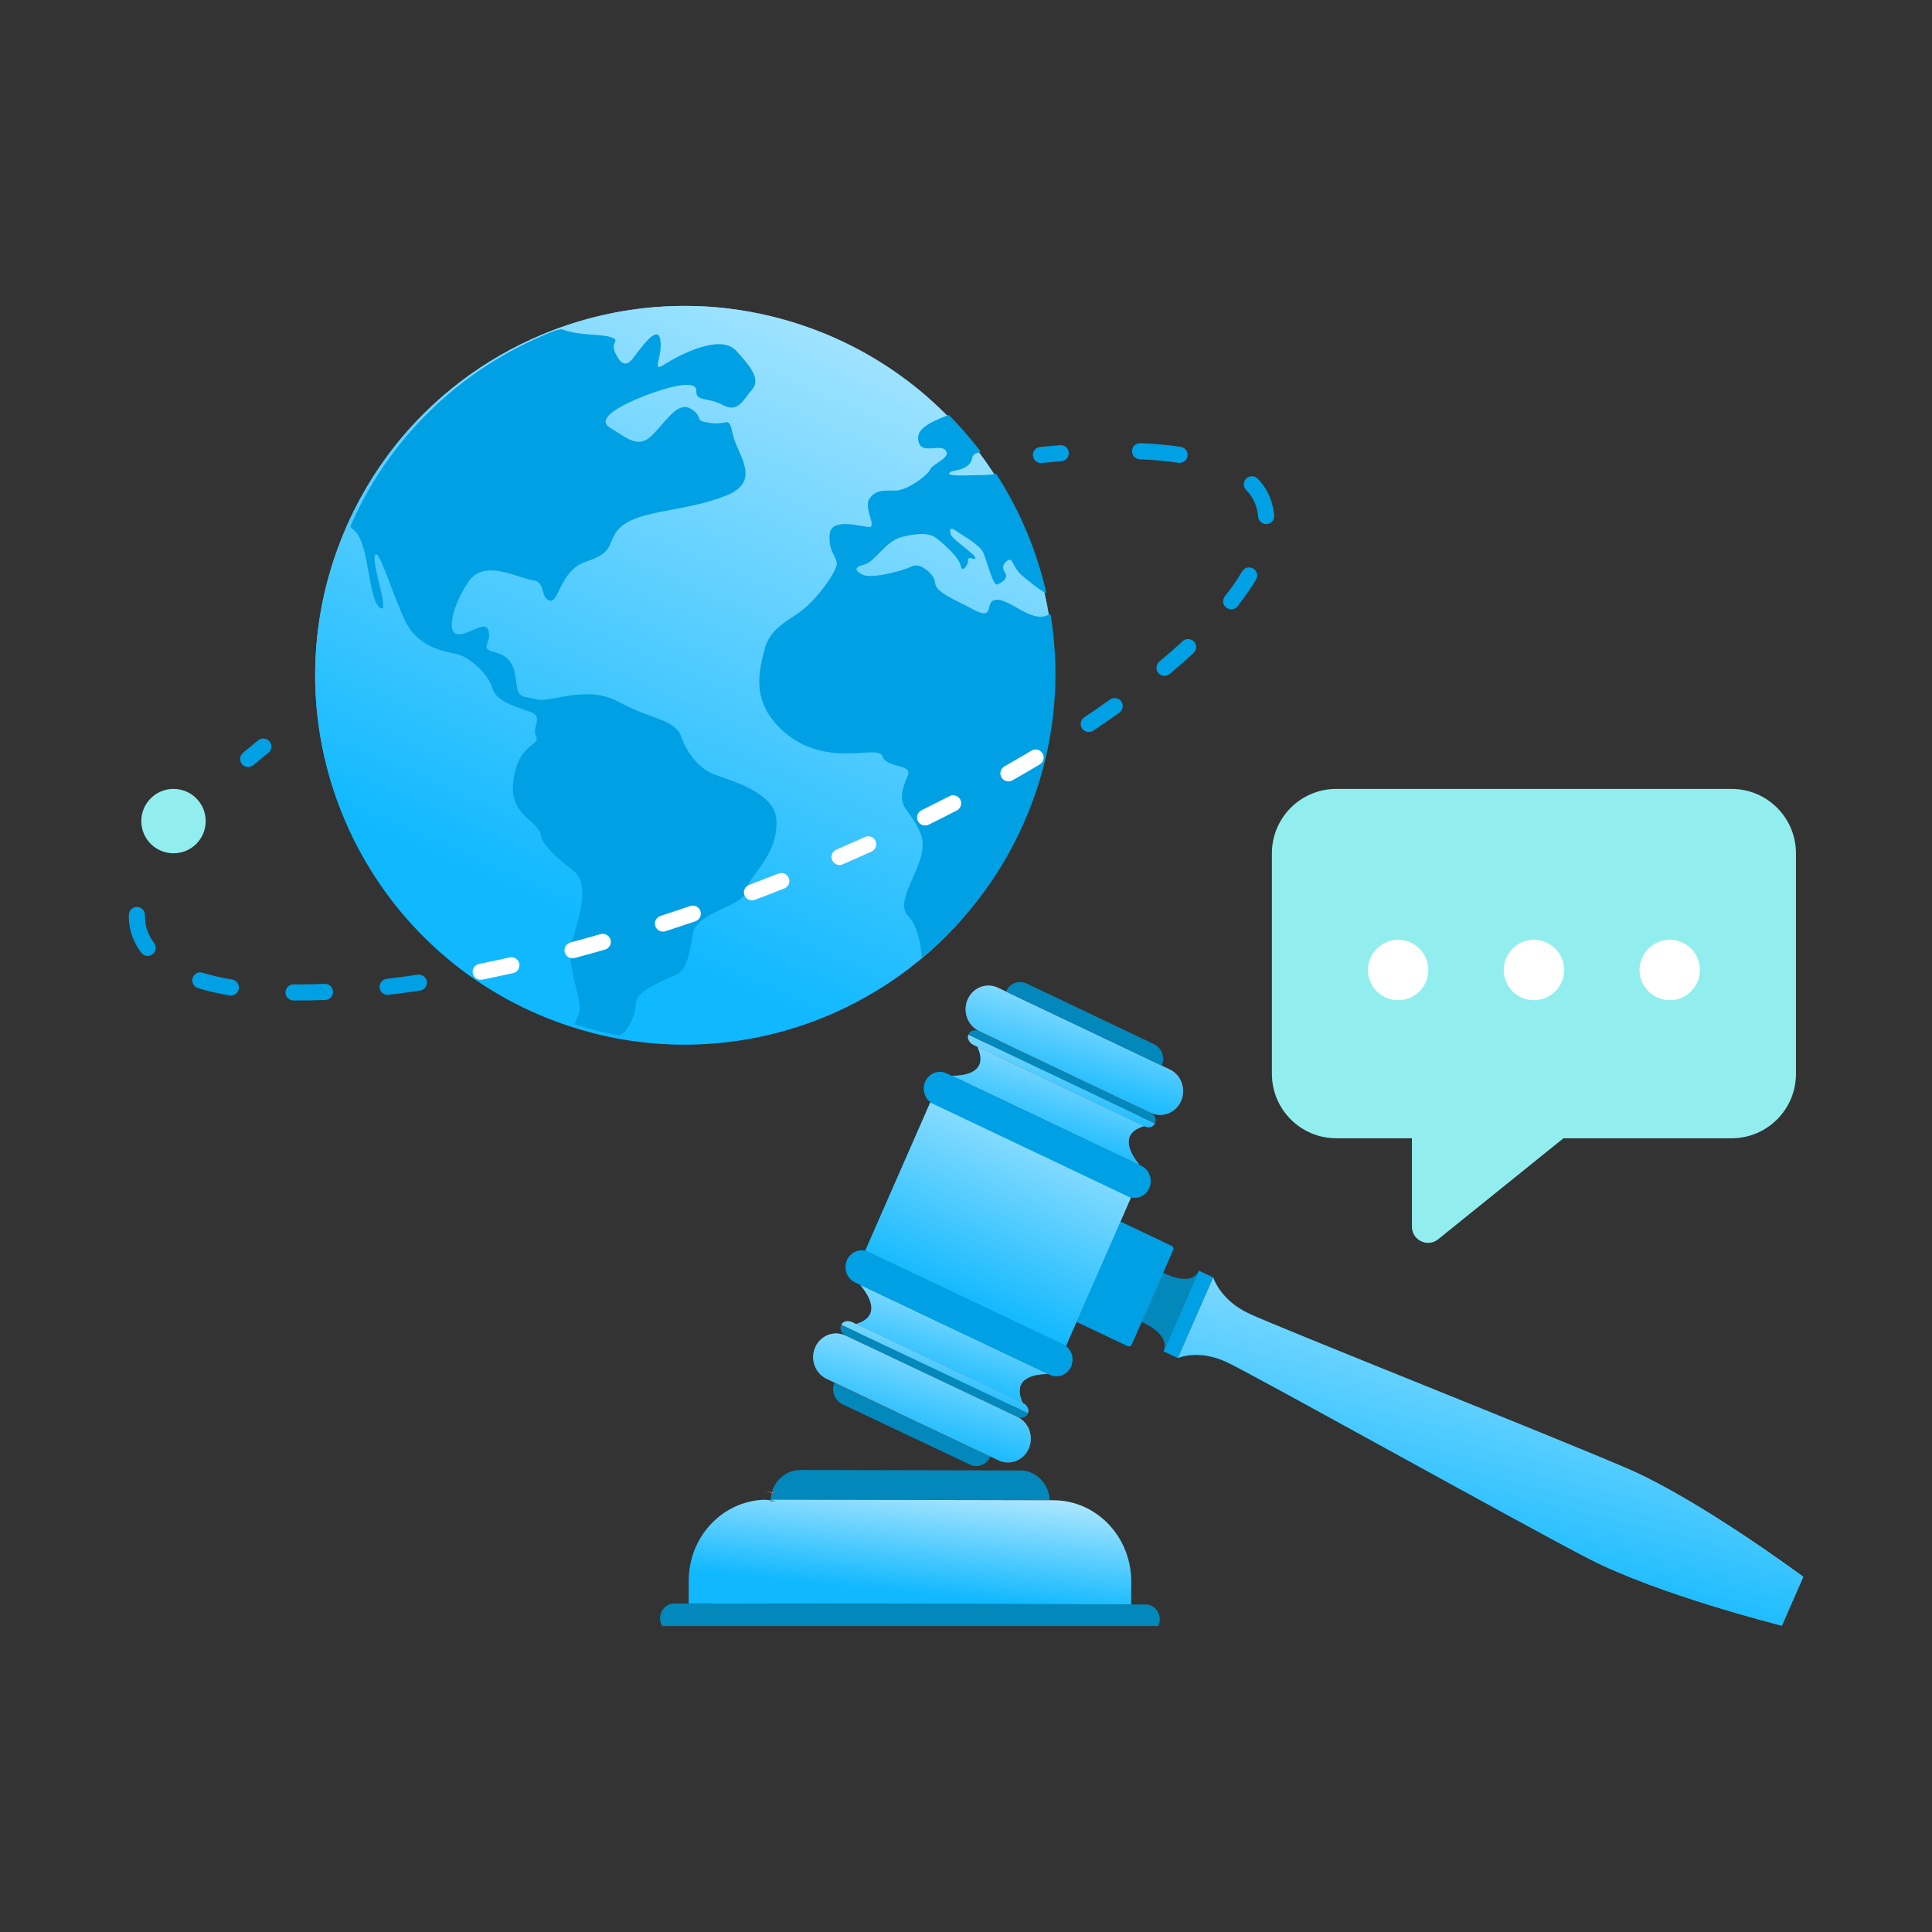 <svg fill="none" viewBox="0 0 120 120" xmlns="http://www.w3.org/2000/svg">
<rect x="0" y="0" width="120" height="120" fill="#333333" stroke="none"/>
<path d="m57.129 59.627c-1.669 1.376-3.52 2.506-5.492 3.361-4.115 1.784-8.755 2.37-13.357 1.5-0.227-0.044-0.453-0.089-0.679-0.14l-0.218-0.049c-0.103-0.025-0.206-0.049-0.307-0.074-0.123-0.03-0.247-0.061-0.37-0.094-0.407-0.107-0.814-0.226-1.219-0.356-0.293-0.095-0.586-0.196-0.879-0.303-11.89-4.368-17.989-17.548-13.621-29.438 0.163-0.444 0.339-0.881 0.526-1.308 0.274-0.626 0.573-1.234 0.896-1.823 0.317-0.579 0.656-1.14 1.017-1.682 0.182-0.273 0.368-0.541 0.56-0.805 0.451-0.619 0.932-1.211 1.437-1.776 0.092-0.103 0.185-0.205 0.279-0.305 0.187-0.202 0.378-0.4 0.572-0.594 0.291-0.291 0.588-0.574 0.894-0.849 0.61-0.548 1.248-1.061 1.909-1.539 0.111-0.08 0.222-0.159 0.333-0.236 0.003-0.002 5e-3 -0.003 0.007-0.004 0.301-0.209 0.607-0.411 0.918-0.605 0.065-0.04 0.129-0.081 0.194-0.12 0.777-0.476 1.582-0.906 2.41-1.286 0.432-0.198 0.869-0.383 1.311-0.554 1e-3 -4e-4 0.002-9e-4 0.003-0.001 1.186-0.459 2.409-0.82 3.659-1.076 0.068-0.015 0.134-0.028 0.202-0.042 0.312-0.061 0.627-0.115 0.941-0.164 0.318-0.049 0.638-0.091 0.958-0.127 3.415-0.377 6.968 0.01 10.412 1.275 1.182 0.434 2.31 0.956 3.373 1.556 0.928 0.523 1.81 1.105 2.641 1.739 0.491 0.375 0.965 0.768 1.42 1.178 0.327 0.293 0.643 0.596 0.95 0.906 0.027 0.027 0.054 0.054 0.08 0.081 0.104 0.106 0.207 0.212 0.308 0.32 0.064 0.068 0.127 0.135 0.19 0.204 0.499 0.543 0.972 1.109 1.415 1.695 0.328 0.433 0.639 0.878 0.934 1.331 0.011 0.016 0.022 0.033 0.033 0.05 0.616 0.951 1.158 1.946 1.626 2.975 0.652 1.433 1.158 2.935 1.505 4.477 0.097 0.429 0.181 0.862 0.253 1.298 0.578 3.494 0.353 7.166-0.801 10.743-0.096 0.296-0.198 0.592-0.306 0.886-1.454 3.957-3.884 7.273-6.919 9.775l5e-4 -5e-4z" fill="url(#n)"/>
<path d="m57.129 59.627c-1.669 1.376-3.52 2.506-5.492 3.361-4.115 1.784-8.755 2.37-13.357 1.5-0.227-0.044-0.453-0.089-0.679-0.14l-0.218-0.049c-0.103-0.025-0.206-0.049-0.307-0.074-0.123-0.03-0.247-0.061-0.37-0.094-0.407-0.107-0.814-0.226-1.219-0.356-0.293-0.095-0.586-0.196-0.879-0.303-11.89-4.368-17.989-17.548-13.621-29.438 0.163-0.444 0.339-0.881 0.526-1.308 0.274-0.626 0.573-1.234 0.896-1.823 0.317-0.579 0.656-1.14 1.017-1.682 0.182-0.273 0.368-0.541 0.56-0.805 0.451-0.619 0.932-1.211 1.437-1.776 0.092-0.103 0.185-0.205 0.279-0.305 0.187-0.202 0.378-0.4 0.572-0.594 0.291-0.291 0.588-0.574 0.894-0.849 0.61-0.548 1.248-1.061 1.909-1.539 0.111-0.08 0.222-0.159 0.333-0.236 0.003-0.002 5e-3 -0.003 0.007-0.004 0.301-0.209 0.607-0.411 0.918-0.605 0.065-0.04 0.129-0.081 0.194-0.12 0.777-0.476 1.582-0.906 2.41-1.286 0.432-0.198 0.869-0.383 1.311-0.554 1e-3 -4e-4 0.002-9e-4 0.003-0.001 1.186-0.459 2.409-0.82 3.659-1.076 0.068-0.015 0.134-0.028 0.202-0.042 0.312-0.061 0.627-0.115 0.941-0.164 0.318-0.049 0.638-0.091 0.958-0.127 3.415-0.377 6.968 0.01 10.412 1.275 1.182 0.434 2.31 0.956 3.373 1.556 0.928 0.523 1.81 1.105 2.641 1.739 0.491 0.375 0.965 0.768 1.42 1.178 0.327 0.293 0.643 0.596 0.95 0.906 0.027 0.027 0.054 0.054 0.08 0.081 0.104 0.106 0.207 0.212 0.308 0.32 0.064 0.068 0.127 0.135 0.19 0.204 0.499 0.543 0.972 1.109 1.415 1.695 0.328 0.433 0.639 0.878 0.934 1.331 0.011 0.016 0.022 0.033 0.033 0.05 0.616 0.951 1.158 1.946 1.626 2.975 0.652 1.433 1.158 2.935 1.505 4.477 0.097 0.429 0.181 0.862 0.253 1.298 0.578 3.494 0.353 7.166-0.801 10.743-0.096 0.296-0.198 0.592-0.306 0.886-1.454 3.957-3.884 7.273-6.919 9.775l5e-4 -5e-4z" fill="url(#i)"/>
<path d="m43.03 58.022c-0.196 1.377-0.468 2.261-0.967 2.492-0.499 0.231-2.536 0.984-2.56 1.752-0.024 0.769-0.467 1.692-0.874 1.958-0.046 0.03-0.098 0.064-0.156 0.1-0.226-0.043-0.451-0.089-0.676-0.138-0.072-0.016-0.145-0.032-0.217-0.049-0.102-0.024-0.205-0.048-0.307-0.073-0.123-0.03-0.245-0.061-0.368-0.094-0.405-0.107-0.81-0.225-1.214-0.356 0.081-0.211 0.182-0.433 0.271-0.655 0.281-0.707-0.786-3.007-0.504-4.198 0.282-1.191 1.33-3.758 0.202-4.638-1.126-0.88-1.975-1.637-2.069-2.262-0.128-0.849-1.885-1.21-1.727-3.12 0.217-2.621 1.725-2.37 1.436-2.993-0.288-0.624 0.499-1.215-0.368-1.534-0.867-0.319-2.104-0.617-2.354-1.486-0.25-0.869-1.418-1.919-2.182-2.096-0.763-0.178-2.402-0.365-3.227-2.067-0.825-1.701-1.659-4.648-1.877-4.055-0.218 0.594 1.022 3.844 0.271 3.207-0.749-0.638-0.609-4.262-1.682-4.864-0.058-0.033-0.095-0.093-0.114-0.177 0.541-1.236 1.18-2.402 1.906-3.492 0.181-0.273 0.367-0.54 0.558-0.802 0.45-0.617 0.928-1.207 1.432-1.77 0.092-0.102 0.184-0.204 0.278-0.303 0.187-0.201 0.376-0.398 0.57-0.592 0.29-0.29 0.587-0.572 0.891-0.845 0.608-0.546 1.243-1.058 1.902-1.534h4e-4c0.11-0.079 0.22-0.157 0.331-0.234 0.002-0.002 5e-3 -0.003 0.007-5e-3 0.3-0.208 0.605-0.409 0.914-0.603 0.064-0.04 0.129-0.081 0.194-0.12 0.774-0.475 1.577-0.902 2.401-1.281 0.429-0.198 0.865-0.382 1.306-0.552h0.003l0.42-0.103c1.033 0.431 2.436 0.274 3.075 0.509 0.639 0.235-0.084 0.228 0.263 0.977 0.346 0.748 0.682 0.82 1.049 0.386 0.367-0.435 1.561-2.275 1.744-1.224 0.183 1.052-0.618 2.104 0.261 1.546 0.877-0.558 3.457-1.94 4.453-0.849 0.997 1.091 1.514 1.799 0.972 2.428-0.542 0.63-0.843 1.45-1.797 0.945-0.954-0.505-1.685-0.204-1.65-0.865 0.035-0.66-1.311-0.378-2.616 0.075-1.306 0.452-3.876 1.528-2.728 2.209 1.148 0.681 1.772 1.376 2.728 0.328 0.955-1.048 1.568-2.014 2.351-1.467 0.783 0.546 0.01 0.677 1.143 0.834 1.133 0.157 1.122-0.519 1.393 0.719s1.831 2.873-0.386 3.776c-2.76 1.126-5.899 0.836-6.878 2.306-0.531 0.796-0.201 1.272-1.847 1.806-1.646 0.534-1.694 2.64-2.288 2.422-0.592-0.218-0.195-1.159-1.038-1.262-0.842-0.102-2.973-1.351-3.954 0.049-0.981 1.401-1.418 3.156-0.746 3.299 0.673 0.143 1.814-0.991 1.973-0.156 0.159 0.835-0.631 1.011 0.407 1.289 1.037 0.277 1.202 0.959 1.31 1.931 0.11 0.971 0.438 0.781 1.292 0.992 0.855 0.21 3.088-0.937 5.069 0.154 1.982 1.09 3.489 1.074 3.873 2.147 0.382 1.072 1.123 2.018 2.126 2.386s3.688 1.095 3.791 2.79c0.137 2.271-1.815 3.528-1.888 4.433-0.073 0.905-3.114 1.29-3.31 2.668l1e-3 0.002z" fill="#00A0E4"/>
<path d="m64.147 49.742c-1.449 3.943-3.87 7.248-6.894 9.74-0.053-0.86-0.263-1.957-0.857-2.607-0.997-1.091 1.486-3.337 0.785-5.096-0.7-1.759-1.706-1.508-0.797-3.607 0.324-0.748-1.294-0.424-1.578-1.202-0.284-0.777-3.453 0.818-6.12-1.523-2.062-1.81-1.547-3.727-1.215-5.054 0.333-1.328 1.33-1.738 2.275-2.427 0.947-0.689 2.304-2.519 2.227-3.014-0.076-0.494-0.516-0.708-0.439-1.766 0.079-1.059 1.937-0.479 2.443-0.449 0.507 0.03-0.348-1.2 0.022-1.753 0.346-0.517 0.799-0.53 1.567-0.508 0.768 0.024 2.092-0.995 2.209-1.315 0.117-0.319 1.164-0.69 1.017-1.077-0.263-0.692-1.676 0.343-1.766-0.83-0.055-0.715 0.991-1.121 1.904-1.486 0.027 0.026 0.054 0.054 0.079 0.08 0.104 0.105 0.206 0.211 0.307 0.319 0.568 0.603 1.102 1.235 1.599 1.892-0.057 0.031-0.114 0.054-0.171 0.068-0.566 0.13-0.176 0.48-0.694 0.833-0.518 0.353-0.898 0.187-1.09 0.428-0.191 0.241 1.696 0.105 2.156 0.119 0.14 0.004 0.427-0.027 0.762-0.072 0.613 0.948 1.155 1.939 1.62 2.964 0.65 1.428 1.153 2.924 1.499 4.461-0.527-0.268-1.17-0.828-1.532-1.131-0.555-0.463-0.551-1.108-0.849-0.932-0.298 0.175-0.421 0.44-0.186 0.786 0.236 0.346-0.257 0.63-0.498 0.723-0.241 0.092-0.647-1.481-0.854-1.971-0.208-0.491-1.185-1.005-1.637-1.326-0.451-0.322-0.464-0.145-0.396 0.165 0.068 0.31 1.492 1.221 1.531 1.468 0.039 0.248-0.357-0.157-0.457 0.117 0.086 0.187-0.344 0.935-0.45 0.379-0.105-0.556-1.243-1.544-1.621-1.787-0.377-0.242-1.1-0.248-2.076 0.014-0.977 0.262-1.663 1.564-2.28 1.699-0.62 0.135-0.659 0.381-0.082 0.643 0.577 0.263 2.593-0.29 3.045-0.538 0.454-0.247 1.386 0.457 1.43 1.043 0.044 0.586 1.138 0.988 2.394 1.657 1.256 0.668 0.755-0.349 1.202-0.562 0.795-0.379 2.234 1.358 3.323 0.93 0.09-0.036 0.172-0.063 0.246-0.084 0.101 0.607 0.176 1.219 0.227 1.835 0.242 2.918-0.076 5.926-1.026 8.87-0.036 0.11-0.072 0.221-0.11 0.331-0.062 0.184-0.127 0.368-0.194 0.551v5e-4z" fill="#00A0E4"/>
<path d="m70.312 28.003c0.012-0.276 0.245-0.49 0.521-0.478 0.907 0.038 1.742 0.115 2.506 0.231 0.273 0.041 0.461 0.296 0.42 0.569-0.041 0.273-0.296 0.461-0.569 0.42-0.722-0.109-1.522-0.183-2.398-0.22-0.276-0.012-0.49-0.245-0.478-0.521zm-3.927 0.105c0.022 0.275-0.184 0.516-0.459 0.538-0.397 0.032-0.804 0.068-1.22 0.11-0.275 0.028-0.52-0.173-0.547-0.448-0.028-0.275 0.173-0.52 0.448-0.547 0.422-0.042 0.836-0.079 1.24-0.111 0.275-0.022 0.516 0.184 0.538 0.459zm11.022 1.614c0.198-0.192 0.515-0.188 0.707 0.01 0.344 0.354 0.606 0.752 0.776 1.194 0.134 0.347 0.217 0.708 0.253 1.08 0.026 0.275-0.175 0.519-0.45 0.545-0.275 0.026-0.519-0.175-0.545-0.45-0.027-0.284-0.09-0.556-0.19-0.814-0.118-0.306-0.302-0.592-0.56-0.857-0.192-0.198-0.188-0.515 0.01-0.707zm0.432 5.592c0.238 0.141 0.316 0.447 0.175 0.685-0.321 0.543-0.706 1.096-1.15 1.657-0.171 0.217-0.486 0.253-0.702 0.082-0.217-0.171-0.254-0.486-0.082-0.702 0.42-0.532 0.779-1.048 1.074-1.547 0.141-0.238 0.447-0.316 0.685-0.175zm-3.675 4.537c0.188 0.203 0.175 0.519-0.028 0.707-0.467 0.432-0.962 0.866-1.486 1.304-0.212 0.177-0.527 0.149-0.704-0.063-0.177-0.212-0.149-0.527 0.063-0.704 0.511-0.427 0.994-0.851 1.448-1.27 0.203-0.188 0.519-0.175 0.707 0.028zm-4.521 3.716c0.16 0.225 0.108 0.537-0.117 0.697-0.523 0.373-1.064 0.747-1.623 1.121-0.23 0.153-0.54 0.092-0.694-0.138-0.153-0.23-0.092-0.54 0.138-0.694 0.551-0.368 1.084-0.736 1.598-1.103 0.225-0.16 0.537-0.108 0.697 0.117zm-52.895 2.491c0.172 0.216 0.137 0.53-0.079 0.703-0.318 0.253-0.629 0.508-0.932 0.764-0.211 0.178-0.527 0.151-0.705-0.06-0.178-0.211-0.151-0.527 0.06-0.705 0.311-0.262 0.628-0.522 0.953-0.781 0.216-0.172 0.53-0.137 0.703 0.079zm48.009 0.737c0.142 0.237 0.064 0.544-0.173 0.686-0.554 0.331-1.12 0.661-1.698 0.989-0.24 0.136-0.545 0.052-0.682-0.188s-0.052-0.545 0.188-0.682c0.572-0.325 1.132-0.651 1.679-0.978 0.237-0.142 0.544-0.064 0.686 0.173zm-5.109 2.871c0.127 0.245 0.03 0.547-0.215 0.674-0.574 0.296-1.158 0.591-1.75 0.884-0.248 0.122-0.547 0.021-0.67-0.227-0.122-0.248-0.021-0.547 0.227-0.67 0.587-0.29 1.165-0.582 1.734-0.875 0.245-0.127 0.547-0.03 0.674 0.215zm-47.417 0.472c0.205 0.185 0.222 0.501 0.037 0.706-0.565 0.628-1.068 1.247-1.499 1.848-0.161 0.224-0.473 0.276-0.698 0.115-0.224-0.161-0.276-0.473-0.115-0.698 0.456-0.636 0.982-1.283 1.568-1.934 0.185-0.205 0.501-0.222 0.706-0.037zm42.155 2.098c0.114 0.252 0.002 0.548-0.25 0.661-0.591 0.267-1.189 0.531-1.794 0.792-0.254 0.11-0.548-0.007-0.657-0.261-0.11-0.254 0.007-0.548 0.261-0.657 0.6-0.259 1.193-0.521 1.779-0.786 0.252-0.114 0.548-0.002 0.661 0.25zm-5.386 2.303c0.101 0.257-0.025 0.547-0.281 0.649-0.304 0.12-0.609 0.239-0.916 0.358s-0.613 0.235-0.919 0.351c-0.258 0.098-0.547-0.033-0.644-0.291-0.097-0.258 0.033-0.547 0.291-0.644 0.303-0.114 0.607-0.23 0.911-0.348 0.304-0.117 0.607-0.236 0.909-0.355 0.257-0.102 0.547 0.025 0.649 0.281zm-5.495 2.048c0.089 0.261-0.05 0.546-0.311 0.635-0.624 0.213-1.244 0.419-1.861 0.619-0.263 0.085-0.545-0.059-0.63-0.322-0.085-0.263 0.059-0.545 0.322-0.63 0.612-0.198 1.227-0.402 1.845-0.614 0.261-0.089 0.545 0.05 0.635 0.311zm-34.995-0.256c0.276 0.005 0.496 0.232 0.492 0.508-0.006 0.369 0.05 0.704 0.166 1.005 0.1 0.259 0.235 0.502 0.406 0.731 0.165 0.221 0.12 0.534-0.101 0.7s-0.534 0.12-0.7-0.101c-0.224-0.299-0.405-0.623-0.538-0.969-0.168-0.436-0.241-0.9-0.233-1.382 0.005-0.276 0.232-0.496 0.508-0.491zm29.415 2.035c0.076 0.266-0.078 0.542-0.343 0.618-0.635 0.182-1.265 0.356-1.89 0.522-0.267 0.071-0.541-0.088-0.612-0.354-0.071-0.267 0.088-0.541 0.354-0.612 0.619-0.165 1.243-0.337 1.872-0.517 0.266-0.076 0.542 0.078 0.618 0.343zm-5.668 1.479c0.06 0.27-0.109 0.537-0.379 0.597-0.649 0.145-1.29 0.282-1.923 0.409-0.271 0.054-0.534-0.121-0.589-0.392s0.121-0.534 0.392-0.589c0.625-0.126 1.259-0.26 1.901-0.404 0.27-0.06 0.537 0.109 0.597 0.379zm-20.294 0.903c0.081-0.264 0.361-0.412 0.625-0.33 0.553 0.171 1.166 0.312 1.835 0.424 0.272 0.045 0.456 0.303 0.411 0.575-0.045 0.272-0.303 0.456-0.575 0.411-0.706-0.117-1.363-0.269-1.965-0.455-0.264-0.081-0.412-0.361-0.33-0.625zm14.548 0.213c0.041 0.273-0.148 0.527-0.421 0.568-0.665 0.099-1.317 0.186-1.955 0.261-0.274 0.032-0.523-0.164-0.555-0.438-0.032-0.274 0.164-0.523 0.438-0.555 0.628-0.074 1.27-0.16 1.925-0.257 0.273-0.041 0.527 0.148 0.568 0.421zm-5.826 0.629c0.011 0.276-0.203 0.509-0.479 0.52-0.681 0.028-1.341 0.039-1.976 0.033-0.276-0.003-0.498-0.229-0.495-0.505 0.003-0.276 0.229-0.498 0.505-0.495 0.617 6e-3 1.26-0.005 1.925-0.032 0.276-0.011 0.509 0.203 0.52 0.479z" clip-rule="evenodd" fill="#00A0E4" fill-rule="evenodd"/>
<mask id="o" x="26" y="43" width="40" height="21" style="mask-type:alpha" maskUnits="userSpaceOnUse">
<path d="m30.777 63.5-4.5-5.5 39.5-14.5v7l-35 13z" fill="#D9D9D9"/>
</mask>
<g mask="url(#o)">
<path d="m16.746 46.058c0.172 0.216 0.137 0.53-0.079 0.703-0.318 0.253-0.628 0.508-0.932 0.764-0.211 0.178-0.527 0.151-0.705-0.06-0.178-0.211-0.151-0.527 0.06-0.705 0.311-0.262 0.628-0.522 0.953-0.781 0.216-0.172 0.53-0.137 0.703 0.079zm47.412-17.751c-0.028-0.275 0.173-0.52 0.448-0.547 0.422-0.042 0.836-0.079 1.24-0.111 0.275-0.022 0.516 0.184 0.538 0.459s-0.184 0.516-0.459 0.538c-0.397 0.031-0.804 0.068-1.22 0.109-0.275 0.028-0.52-0.173-0.547-0.448zm-51.929 21.831c0.205 0.185 0.222 0.501 0.037 0.706-0.565 0.628-1.068 1.247-1.499 1.848-0.161 0.224-0.473 0.276-0.698 0.115-0.224-0.161-0.276-0.473-0.115-0.698 0.456-0.636 0.982-1.283 1.568-1.934 0.185-0.205 0.501-0.222 0.706-0.037zm58.082-22.136c0.012-0.276 0.245-0.49 0.521-0.478 0.907 0.038 1.742 0.115 2.506 0.231 0.273 0.041 0.461 0.296 0.42 0.569-0.041 0.273-0.296 0.461-0.569 0.42-0.722-0.109-1.522-0.183-2.398-0.22-0.276-0.012-0.49-0.245-0.478-0.521zm7.095 1.719c0.198-0.193 0.515-0.188 0.707 0.01 0.344 0.354 0.606 0.752 0.776 1.193 0.134 0.347 0.217 0.708 0.253 1.08 0.026 0.275-0.175 0.519-0.45 0.545-0.275 0.026-0.519-0.175-0.545-0.45-0.027-0.284-0.09-0.556-0.19-0.814-0.118-0.306-0.303-0.592-0.56-0.857-0.192-0.198-0.188-0.515 0.01-0.707zm-68.898 26.609c0.276 0.005 0.496 0.232 0.492 0.508-0.006 0.369 0.05 0.704 0.166 1.005 0.1 0.259 0.235 0.502 0.406 0.731 0.165 0.221 0.12 0.534-0.101 0.7-0.221 0.165-0.534 0.12-0.7-0.101-0.224-0.299-0.405-0.623-0.538-0.97-0.168-0.436-0.241-0.9-0.233-1.382 0.005-0.276 0.232-0.496 0.508-0.492zm69.33-21.017c0.238 0.141 0.316 0.447 0.175 0.685-0.321 0.543-0.706 1.096-1.15 1.657-0.171 0.217-0.486 0.254-0.702 0.082-0.217-0.171-0.253-0.486-0.082-0.702 0.42-0.532 0.779-1.048 1.074-1.547 0.141-0.238 0.447-0.316 0.685-0.175zm-65.878 25.435c0.081-0.264 0.361-0.412 0.625-0.33 0.553 0.171 1.166 0.312 1.835 0.424 0.272 0.045 0.457 0.303 0.411 0.575-0.045 0.272-0.303 0.457-0.575 0.411-0.706-0.117-1.363-0.269-1.965-0.455-0.264-0.081-0.412-0.361-0.33-0.625zm5.771 0.89c0.003-0.276 0.229-0.498 0.505-0.495 0.617 0.006 1.26-0.005 1.925-0.032 0.276-0.011 0.509 0.203 0.52 0.479 0.011 0.276-0.203 0.509-0.479 0.52-0.681 0.028-1.341 0.039-1.976 0.033-0.276-0.003-0.498-0.229-0.495-0.505zm56.432-21.788c0.188 0.203 0.175 0.519-0.028 0.707-0.467 0.432-0.962 0.867-1.486 1.304-0.212 0.177-0.527 0.149-0.704-0.063-0.177-0.212-0.149-0.527 0.063-0.704 0.511-0.427 0.994-0.851 1.448-1.27 0.203-0.188 0.519-0.175 0.707 0.028zm-50.587 21.501c-0.032-0.274 0.164-0.523 0.438-0.555 0.628-0.074 1.27-0.16 1.925-0.257 0.273-0.041 0.527 0.148 0.568 0.421 0.041 0.273-0.148 0.527-0.421 0.568-0.665 0.099-1.317 0.186-1.955 0.261-0.274 0.032-0.523-0.164-0.555-0.438zm46.065-17.785c0.16 0.225 0.108 0.537-0.117 0.698-0.523 0.373-1.064 0.747-1.623 1.121-0.23 0.153-0.54 0.092-0.694-0.138-0.153-0.23-0.092-0.54 0.138-0.694 0.551-0.368 1.084-0.736 1.598-1.103 0.225-0.16 0.537-0.108 0.698 0.117zm-40.277 16.892c-0.054-0.271 0.121-0.534 0.392-0.589 0.625-0.126 1.259-0.26 1.901-0.404 0.269-0.06 0.537 0.109 0.597 0.379 0.06 0.269-0.109 0.537-0.379 0.597-0.649 0.145-1.29 0.282-1.923 0.409-0.271 0.054-0.534-0.121-0.589-0.392zm35.39-13.664c0.142 0.237 0.064 0.544-0.173 0.686-0.554 0.331-1.12 0.661-1.698 0.989-0.24 0.136-0.545 0.052-0.682-0.188-0.136-0.24-0.052-0.545 0.188-0.682 0.572-0.325 1.132-0.651 1.679-0.978 0.237-0.142 0.544-0.064 0.686 0.173zm-29.677 12.356c-0.071-0.267 0.088-0.541 0.354-0.612 0.619-0.165 1.243-0.337 1.872-0.517 0.266-0.076 0.542 0.078 0.618 0.343s-0.078 0.542-0.343 0.618c-0.635 0.182-1.265 0.355-1.89 0.522-0.267 0.071-0.541-0.088-0.612-0.355zm24.568-9.485c0.127 0.245 0.03 0.547-0.215 0.674-0.574 0.296-1.158 0.591-1.75 0.883-0.248 0.122-0.547 0.021-0.67-0.227-0.122-0.248-0.021-0.547 0.227-0.67 0.587-0.29 1.165-0.582 1.734-0.875 0.245-0.127 0.547-0.031 0.674 0.215zm-18.944 7.853c-0.085-0.263 0.059-0.545 0.322-0.629 0.612-0.198 1.227-0.402 1.845-0.614 0.261-0.089 0.546 0.05 0.635 0.312 0.089 0.261-0.05 0.545-0.312 0.635-0.624 0.213-1.244 0.419-1.861 0.619-0.263 0.085-0.545-0.059-0.63-0.322zm13.683-5.283c0.114 0.252 0.002 0.548-0.25 0.661-0.591 0.267-1.189 0.531-1.794 0.792-0.254 0.11-0.548-0.007-0.657-0.261s0.007-0.548 0.261-0.657c0.6-0.259 1.193-0.521 1.779-0.786 0.252-0.114 0.548-0.002 0.661 0.25zm-8.146 3.368c-0.098-0.258 0.033-0.547 0.291-0.644 0.303-0.114 0.607-0.23 0.911-0.348s0.607-0.236 0.909-0.355c0.257-0.102 0.547 0.025 0.649 0.281 0.102 0.257-0.025 0.547-0.281 0.649-0.304 0.12-0.609 0.239-0.916 0.358-0.307 0.118-0.613 0.235-0.919 0.351-0.258 0.097-0.547-0.033-0.644-0.291z" clip-rule="evenodd" fill="#fff" fill-rule="evenodd"/>
</g>
<circle cx="10.777" cy="51" r="2" fill="#92EEEE"/>
<path d="m83 49c-2.209 0-4 1.791-4 4v13.7c0 2.209 1.791 4 4 4h4.698v5.495c0 0.84 0.973 1.306 1.628 0.779l7.782-6.274h10.442c2.209 0 4-1.791 4-4v-13.7c0-2.209-1.791-4-4-4h-24.55z" clip-rule="evenodd" fill="#92EEEE" fill-rule="evenodd"/>
<circle cx="95.275" cy="60.247" r="1.875" fill="#fff"/>
<circle cx="103.71" cy="60.247" r="1.875" fill="#fff"/>
<circle cx="86.84" cy="60.247" r="1.875" fill="#fff"/>
<g clip-path="url(#p)">
<path d="m72.196 79.033-1.645-0.791-1.341 3.061 1.652 0.775s1.879 0.772 1.404 1.853l2.195-5.009c-0.474 1.082-2.265 0.111-2.265 0.111z" fill="#0288BB"/>
<path d="m73.153 84.352 2.195-5.009-0.886-0.421-2.195 5.009 0.887 0.421z" fill="#00A0E4"/>
<path d="m101.11 91.229c-4.483-1.945-21.75-8.791-23.554-9.648-1.804-0.857-2.203-2.239-2.203-2.239l-1.235 2.818-0.961 2.192s1.264-0.592 3.068 0.264c1.804 0.856 18.09 9.942 22.44 12.191 4.35 2.249 12.009 4.165 12.009 4.165l0.841-1.92 0.489-1.116s-6.411-4.763-10.893-6.709h-1e-3z" fill="url(#h)"/>
<path d="m101.11 91.229c-4.483-1.945-21.75-8.791-23.554-9.648-1.804-0.857-2.203-2.239-2.203-2.239l-1.235 2.818-0.961 2.192s1.264-0.592 3.068 0.264c1.804 0.856 18.09 9.942 22.44 12.191 4.35 2.249 12.009 4.165 12.009 4.165l0.841-1.92 0.489-1.116s-6.411-4.763-10.893-6.709h-1e-3z" fill="url(#g)"/>
<path d="m72.864 77.649-2.569 5.862c-0.044 0.102-0.16 0.146-0.258 0.1l-4.436-2.106 2.73-6.231 4.436 2.106c0.098 0.046 0.141 0.167 0.096 0.269h6e-4z" fill="#00A0E4"/>
<path d="m71.059 69.945-0.654-1.341-4.658-2.218-2.24-1.066-1.393-0.663-1.402 0.361c0.742 1.65-0.884 1.806-1.599 1.8l3.606 1.712 0.114 0.054 2.151 1.021 0.114 0.054 5.678 2.696c-0.479-0.575-1.375-1.924 0.284-2.411z" fill="url(#f)"/>
<path d="m71.059 69.945-0.654-1.341-4.658-2.218-2.24-1.066-1.393-0.663-1.402 0.361c0.742 1.65-0.884 1.806-1.599 1.8l3.606 1.712 0.114 0.054 2.151 1.021 0.114 0.054 5.678 2.696c-0.479-0.575-1.375-1.924 0.284-2.411z" fill="url(#e)"/>
<path d="m65.086 85.338-5.678-2.696-0.114-0.054-2.151-1.021-0.114-0.054-3.606-1.712c0.474 0.557 1.426 1.938-0.257 2.437l0.657 1.339 1.394 0.66 2.242 1.062 4.663 2.208 1.401-0.364c-0.734-1.623 0.832-1.803 1.563-1.803l-6e-4 6e-4z" fill="url(#d)"/>
<path d="m65.086 85.338-5.678-2.696-0.114-0.054-2.151-1.021-0.114-0.054-3.606-1.712c0.474 0.557 1.426 1.938-0.257 2.437l0.657 1.339 1.394 0.66 2.242 1.062 4.663 2.208 1.401-0.364c-0.734-1.623 0.832-1.803 1.563-1.803l-6e-4 6e-4z" fill="url(#c)"/>
<path d="m60.473 64.905 10.586 5.04c0.274 0.13 0.575 0.057 0.672-0.164l-11.579-5.513c-0.097 0.221 0.046 0.505 0.321 0.636z" fill="#BC6B5B"/>
<path d="m60.473 64.905 10.586 5.04c0.274 0.13 0.575 0.057 0.672-0.164l-11.579-5.513c-0.097 0.221 0.046 0.505 0.321 0.636z" fill="url(#b)"/>
<path d="m60.176 64.217-0.022 0.051 11.579 5.513 0.022-0.051c0.097-0.221-0.046-0.505-0.321-0.636l-10.586-5.04c-0.274-0.13-0.575-0.057-0.672 0.164z" fill="#0288BB"/>
<path d="m52.927 82.124 10.596 5.017c0.275 0.13 0.419 0.414 0.322 0.636l-11.59-5.487c0.097-0.221 0.397-0.295 0.671-0.165v-6e-4z" fill="#BC6B5B"/>
<path d="m52.927 82.124 10.596 5.017c0.275 0.13 0.419 0.414 0.322 0.636l-11.59-5.487c0.097-0.221 0.397-0.295 0.671-0.165v-6e-4z" fill="url(#a)"/>
<path d="m52.234 82.34 0.022-0.051 11.59 5.487-0.022 0.051c-0.097 0.221-0.398 0.295-0.672 0.165l-10.596-5.017c-0.274-0.13-0.418-0.414-0.322-0.635h6e-4z" fill="#0288BB"/>
<path d="m66.368 63.433 0.966 0.46-0.966-0.46z" fill="#7F4C53"/>
<path d="m53.461 86.651 2.253 1.067c0.005-0.011 0.013-0.021 0.018-0.032l-2.272-1.035z" fill="#7F4C53"/>
<path d="m55.714 87.718-3.879-1.836c-0.204 0.467-0.034 1.007 0.374 1.269 0.016 0.01 0.031 0.02 0.048 0.029 0.02 0.011 0.037 0.025 0.058 0.035l7.924 3.752c0.486 0.23 1.06 0.006 1.28-0.499l-5.806-2.749 0.001-6e-4z" fill="#0288BB"/>
<path d="m64.102 62.362 2.264 1.078s0.001-0.005 0.002-0.007l-2.264-1.078s-0.001 0.004-0.002 0.007v6e-4z" fill="#BC6B5B"/>
<path d="m53.462 86.644s-0.002 0.004-0.004 6e-3l2.266 1.073s0.002-0.004 0.004-0.006l-2.266-1.073h-6e-4z" fill="#BC6B5B"/>
<path d="m51.28 85.611 2.181 1.033-2.181-1.033z" fill="#BC6B5B"/>
<path d="m61.898 61.316 2.203 1.049s0-0.002 0.001-0.002l-2.179-1.038c-0.008-0.004-0.017-0.005-0.025-0.009z" fill="#BC6B5B"/>
<path d="m62.483 61.583-0.498-0.237c-0.021-0.009-0.042-0.014-0.063-0.022l2.179 1.038s0.001-0.005 0.002-0.007l-1.621-0.772 6e-4 -6e-4z" fill="#BC6B5B"/>
<path d="m62.113 64.657 1.393 0.663 2.24 1.066 4.658 2.218 1.071 0.51c0.713 0.339 1.555 0.013 1.881-0.729 0.326-0.742 0.012-1.619-0.7-1.958l-5.322-2.534-0.966-0.46s-0.001 0.004-0.002 0.006l-2.263-1.078s0 0.002-0.001 0.002l-2.203-1.049c-0.693-0.275-1.481 0.048-1.793 0.76-0.326 0.743-0.012 1.619 0.7 1.958l1.309 0.623zm1.933 0.759h0.001-0.001z" fill="#BC6B5B"/>
<path d="m62.113 64.657 1.393 0.663 2.24 1.066 4.658 2.218 1.071 0.51c0.713 0.339 1.555 0.013 1.881-0.729 0.326-0.742 0.012-1.619-0.7-1.958l-5.322-2.534-0.966-0.46s-0.001 0.004-0.002 0.006l-2.263-1.078s0 0.002-0.001 0.002l-2.203-1.049c-0.693-0.275-1.481 0.048-1.793 0.76-0.326 0.743-0.012 1.619 0.7 1.958l1.309 0.623zm1.933 0.759h0.001-0.001z" fill="url(#m)"/>
<path d="m71.681 64.857-7.917-3.77c-0.021-0.01-0.042-0.014-0.063-0.023-0.017-0.007-0.035-0.013-0.052-0.018-0.458-0.149-0.961 0.071-1.166 0.538l1.621 0.772 2.264 1.078 0.966 0.46 4.824 2.297c0.222-0.505 0.008-1.103-0.477-1.334v5e-4z" fill="#0288BB"/>
<path d="m70.889 72.41-0.114-0.054-5.678-2.696-0.114-0.054-2.151-1.021-0.114-0.054-3.606-1.712-0.318-0.151c-0.504-0.239-1.098-0.008-1.328 0.516-0.201 0.459-0.056 0.99 0.321 1.276l-1.703 3.885-0.122 0.278-2.218 5.061c-0.455-0.109-0.935 0.126-1.136 0.584-0.23 0.524-0.008 1.143 0.496 1.382l0.318 0.151 3.606 1.712 0.114 0.054 2.151 1.021 0.114 0.054 5.678 2.696 0.114 0.054c0.504 0.239 1.098 0.008 1.328-0.516 0.201-0.459 0.056-0.99-0.321-1.276l2.218-5.061 0.122-0.278 1.702-3.885c0.455 0.109 0.935-0.125 1.136-0.584 0.23-0.524 0.008-1.143-0.496-1.382z" fill="#00A0E4"/>
<path d="m51.338 85.646 2.12 1.004s0.002-0.004 0.004-6e-3l-2.181-1.033c0.02 0.011 0.037 0.025 0.057 0.035v6e-4z" fill="#BC6B5B"/>
<path d="m51.258 85.597c0.008 0.004 0.015 0.009 0.022 0.014l2.181 1.033s0.001-0.002 0.001-0.002l-2.205-1.044z" fill="#BC6B5B"/>
<path d="m55.217 84.236-1.394-0.66-1.31-0.62c-0.714-0.338-1.555-0.01-1.879 0.733-0.311 0.713-0.029 1.543 0.625 1.908l2.205 1.044c0 5e-4 -0.001 0.002-0.001 0.002l0.471 0.223 1.795 0.85s-0.002 0.004-0.004 0.006l6.294 2.98c0.714 0.338 1.555 0.009 1.879-0.733 0.325-0.743 0.009-1.619-0.704-1.956l-1.072-0.507-6.905-3.269" fill="#BC6B5B"/>
<path d="m55.217 84.236-1.394-0.66-1.31-0.62c-0.714-0.338-1.555-0.01-1.879 0.733-0.311 0.713-0.029 1.543 0.625 1.908l2.205 1.044c0 5e-4 -0.001 0.002-0.001 0.002l0.471 0.223 1.795 0.85s-0.002 0.004-0.004 0.006l6.294 2.98c0.714 0.338 1.555 0.009 1.879-0.733 0.325-0.743 0.009-1.619-0.704-1.956l-1.072-0.507-6.905-3.269" fill="url(#l)"/>
<path d="m65.907 72.338-3.588-1.704-1.762-0.836-2.779-1.319-1.694 3.866-0.122 0.278-2.209 5.041 2.78 1.32 5.35 2.54 4.333 2.058 2.209-5.041 0.122-0.278 1.694-3.866-4.333-2.058z" fill="url(#k)"/>
<path d="m47.866 92.644h-0.233c-0.057-6e-4 -0.112 0.006-0.169 0.008 0.134 0.005 0.267 0.013 0.398 0.03 0-0.013 3e-3 -0.025 0.004-0.037l5e-4 -6e-4z" fill="#AF5F52"/>
<path d="m63.35 91.332-13.628-0.029c-0.997-0.002-1.807 0.816-1.855 1.842l5.339 0.011h0.233 0.002l11.759 0.024c-0.044-1.026-0.851-1.847-1.848-1.85l-6e-4 6e-4z" fill="#0288BB"/>
<path d="m65.431 93.182h-0.233l-11.759-0.025-5.574-0.012c0 0.013-0.004 0.025-0.004 0.037 0.113 0.014 0.225 0.032 0.336 0.054h-0.341c0-0.019 0.005-0.036 0.005-0.054-0.131-0.016-0.264-0.024-0.398-0.03-2.597 0.087-4.681 2.299-4.686 5.025l-0.003 1.418 9.351 0.02 18.136 0.038 0.003-1.417c0.005-2.785-2.16-5.048-4.835-5.053h5e-4z" fill="url(#j)"/>
<path d="m71.15 99.655-0.887-0.002-11.106-0.023-0.887-0.002-15.494-0.033-0.887-0.002c-0.49-0.001-0.888 0.412-0.888 0.921-0.001 0.51 0.395 0.924 0.885 0.926l11.125 0.023 18.136 0.038c0.49 1e-3 0.888-0.411 0.888-0.921 0.001-0.51-0.395-0.924-0.885-0.925l-6e-4 -6e-4z" fill="#0288BB"/>
<path d="m47.856 92.735h0.341c-0.111-0.021-0.223-0.039-0.336-0.054 0 0.018-0.005 0.035-0.005 0.054z" fill="#BC6B5B"/>
</g>
<defs>
<linearGradient id="n" x1="32.541" x2="55.192" y1="22.223" y2="66.988" gradientUnits="userSpaceOnUse">
<stop stop-color="#76B9DC" offset=".16"/>
<stop stop-color="#018DC8" offset=".45"/>
<stop stop-color="#234882" offset="1"/>
</linearGradient>
<linearGradient id="i" x1="53.416" x2="35.977" y1="17.328" y2="57.271" gradientUnits="userSpaceOnUse">
<stop stop-color="#ADE7FF" offset="0"/>
<stop stop-color="#10B8FF" offset="1"/>
</linearGradient>
<linearGradient id="h" x1="108.92" x2="78.305" y1="86.913" y2="87.204" gradientUnits="userSpaceOnUse">
<stop stop-color="#59BEC9" offset="0"/>
<stop stop-color="#009CDE" offset="1"/>
</linearGradient>
<linearGradient id="g" x1="101.8" x2="96.657" y1="78.554" y2="99.722" gradientUnits="userSpaceOnUse">
<stop stop-color="#ADE7FF" offset="0"/>
<stop stop-color="#10B8FF" offset="1"/>
</linearGradient>
<linearGradient id="f" x1="70.113" x2="60.696" y1="67.352" y2="67.429" gradientUnits="userSpaceOnUse">
<stop stop-color="#59BEC9" offset="0"/>
<stop stop-color="#009CDE" offset="1"/>
</linearGradient>
<linearGradient id="e" x1="67.923" x2="65.842" y1="64.376" y2="71.77" gradientUnits="userSpaceOnUse">
<stop stop-color="#ADE7FF" offset="0"/>
<stop stop-color="#10B8FF" offset="1"/>
</linearGradient>
<linearGradient id="d" x1="64.143" x2="54.747" y1="82.497" y2="82.574" gradientUnits="userSpaceOnUse">
<stop stop-color="#59BEC9" offset="0"/>
<stop stop-color="#009CDE" offset="1"/>
</linearGradient>
<linearGradient id="c" x1="61.957" x2="59.87" y1="79.519" y2="86.916" gradientUnits="userSpaceOnUse">
<stop stop-color="#ADE7FF" offset="0"/>
<stop stop-color="#10B8FF" offset="1"/>
</linearGradient>
<linearGradient id="b" x1="68.684" x2="67.456" y1="64.059" y2="69.745" gradientUnits="userSpaceOnUse">
<stop stop-color="#ADE7FF" offset="0"/>
<stop stop-color="#10B8FF" offset="1"/>
</linearGradient>
<linearGradient id="a" x1="60.826" x2="59.609" y1="81.852" y2="87.516" gradientUnits="userSpaceOnUse">
<stop stop-color="#ADE7FF" offset="0"/>
<stop stop-color="#10B8FF" offset="1"/>
</linearGradient>
<linearGradient id="m" x1="69.939" x2="67.915" y1="60.926" y2="68.723" gradientUnits="userSpaceOnUse">
<stop stop-color="#ADE7FF" offset="0"/>
<stop stop-color="#10B8FF" offset="1"/>
</linearGradient>
<linearGradient id="l" x1="60.477" x2="58.462" y1="82.531" y2="90.315" gradientUnits="userSpaceOnUse">
<stop stop-color="#ADE7FF" offset="0"/>
<stop stop-color="#10B8FF" offset="1"/>
</linearGradient>
<linearGradient id="k" x1="65.913" x2="60.516" y1="67.928" y2="81.422" gradientUnits="userSpaceOnUse">
<stop stop-color="#ADE7FF" offset="0"/>
<stop stop-color="#10B8FF" offset="1"/>
</linearGradient>
<linearGradient id="j" x1="63.049" x2="62.36" y1="92.908" y2="99.582" gradientUnits="userSpaceOnUse">
<stop stop-color="#ADE7FF" offset="0"/>
<stop stop-color="#10B8FF" offset="1"/>
</linearGradient>
<clipPath id="p">
<rect transform="translate(41 61)" width="71" height="40" fill="#fff"/>
</clipPath>
</defs>
</svg>
